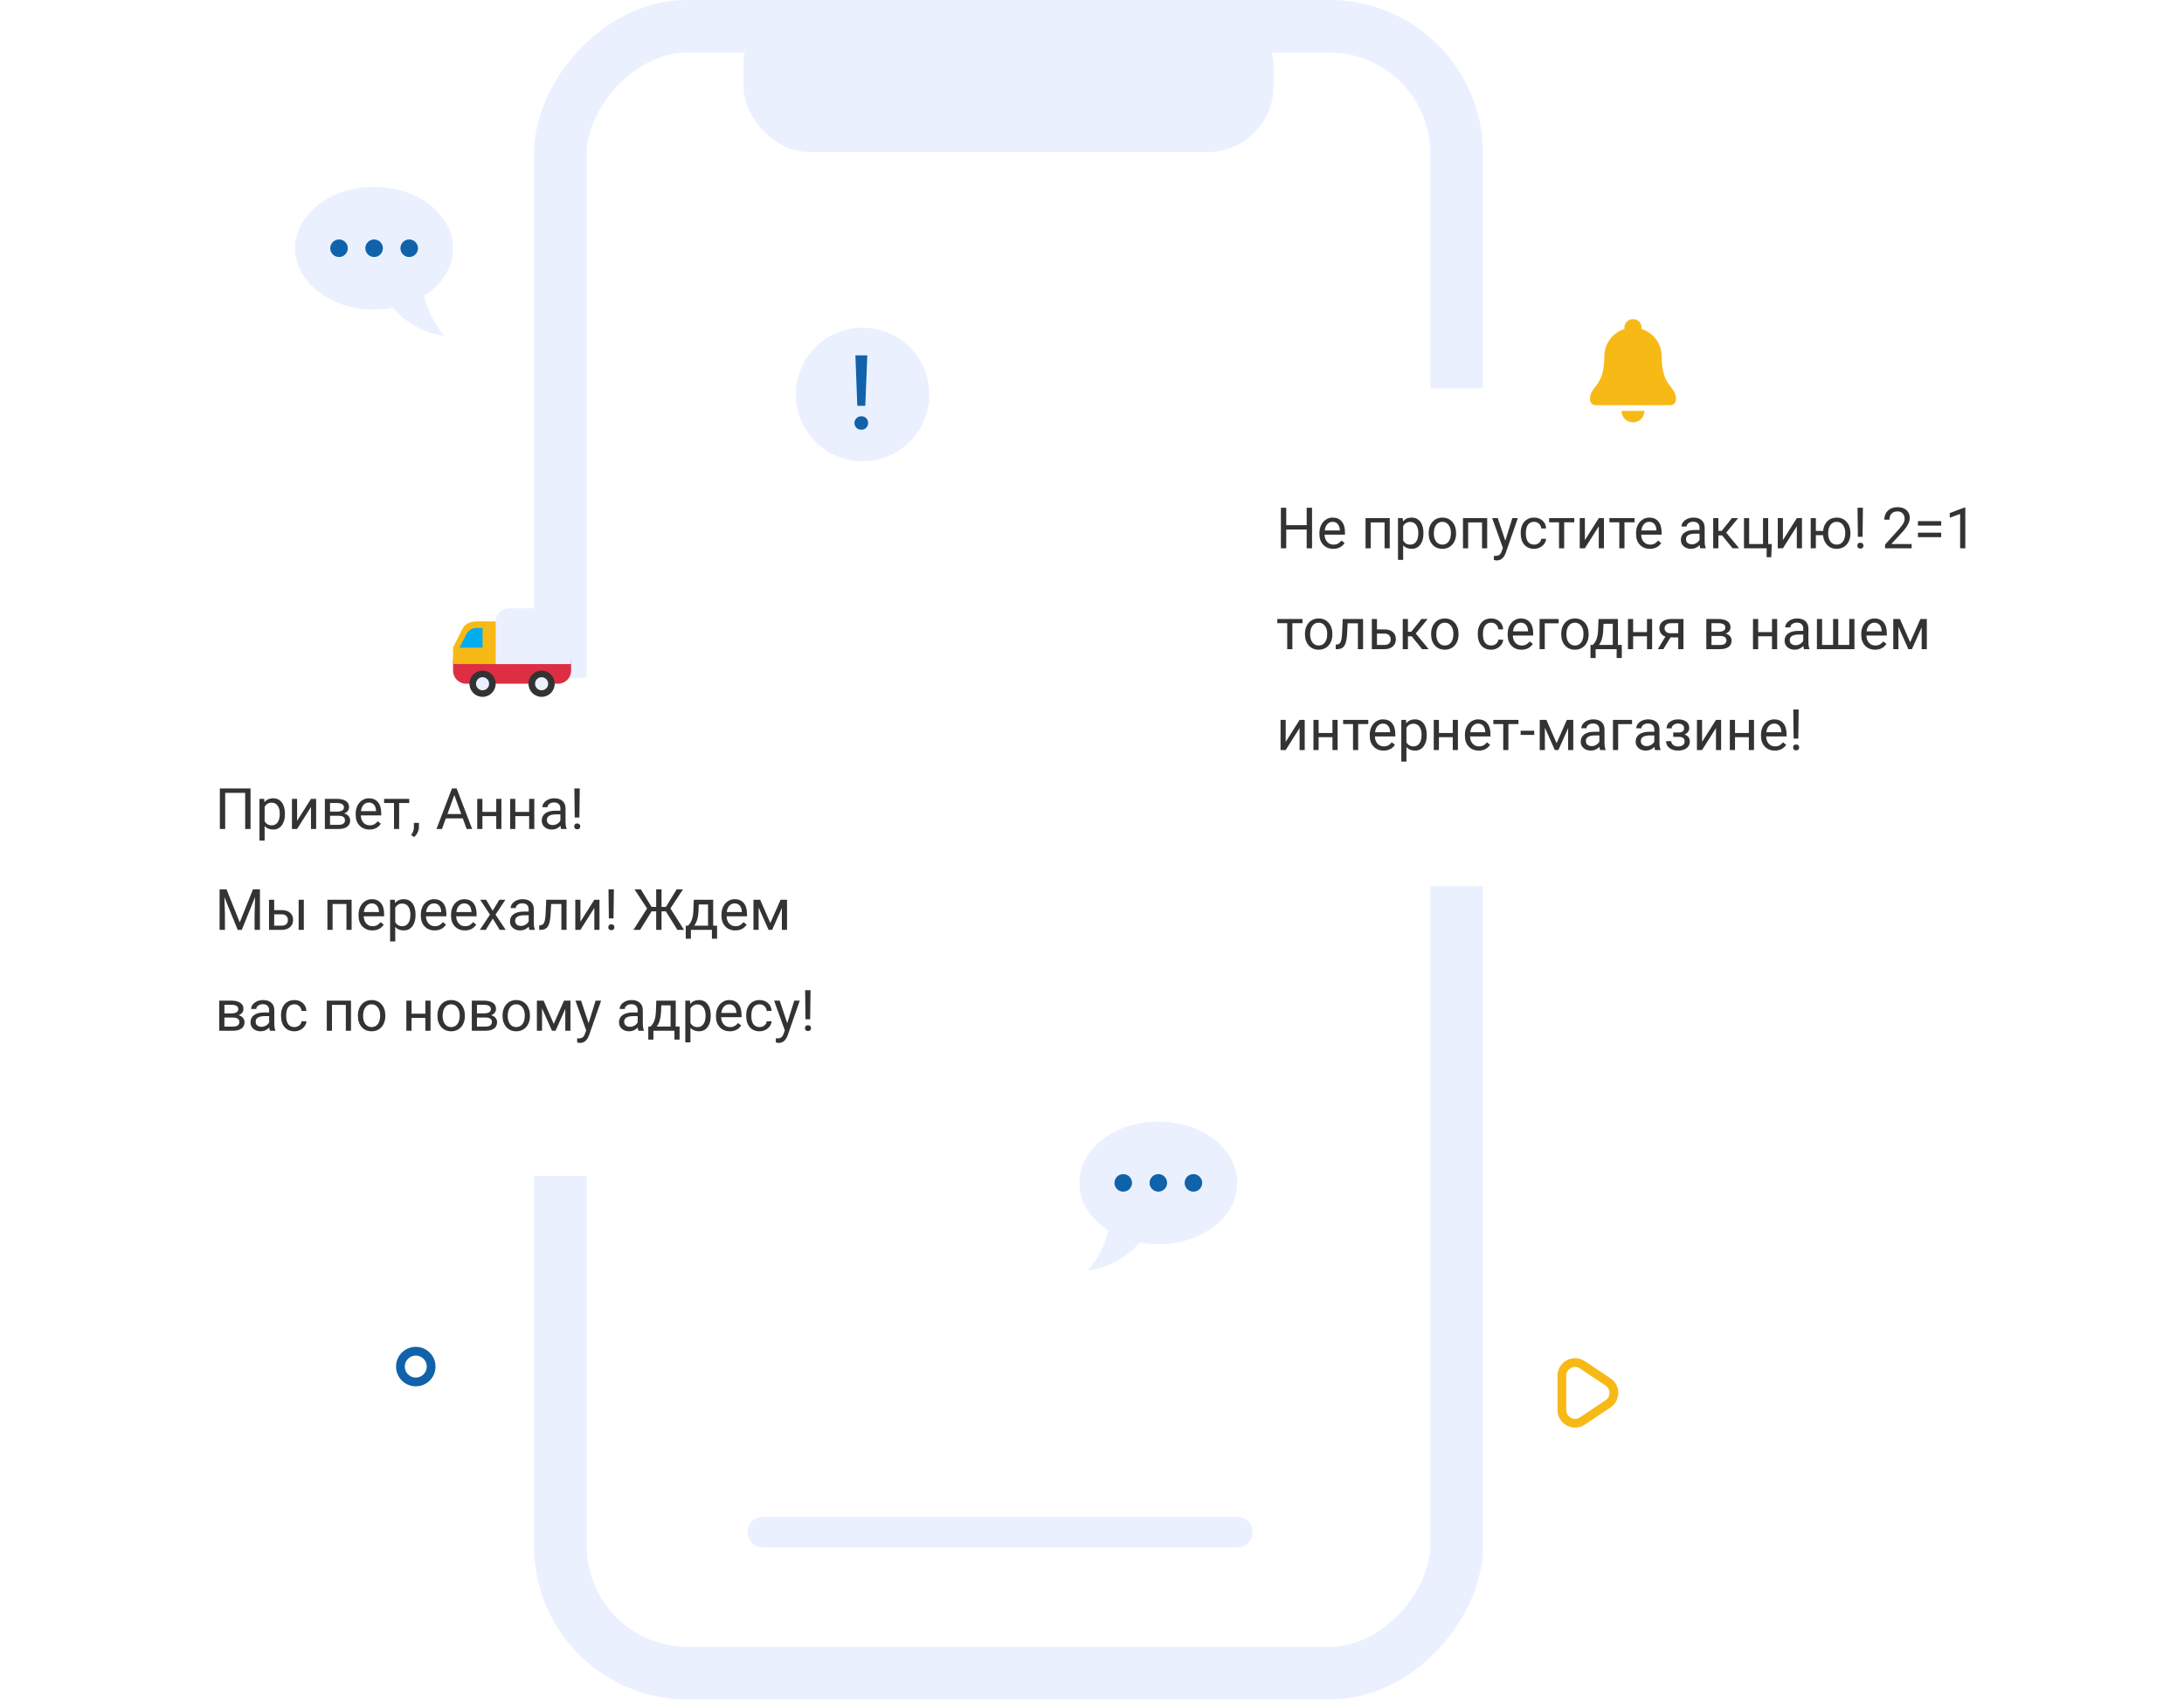 <svg width="498" height="388" viewBox="0 0 498 388" fill="none" xmlns="http://www.w3.org/2000/svg">
<rect x="-6" y="6" width="204.383" height="375.459" rx="29" transform="matrix(-1 0 0 1 326.15 0)" stroke="#EBF0FF" stroke-width="12"/>
<rect x="169.527" width="120.864" height="34.669" rx="15" fill="#EBF0FF"/>
<g filter="url(#filter0_d)">
<path d="M263.477 90.522C263.477 87.209 266.163 84.522 269.477 84.522H475.245C478.559 84.522 481.245 87.209 481.245 90.522V192.047C481.245 195.36 478.559 198.047 475.245 198.047H317.47C316.105 198.047 314.781 198.512 313.716 199.367L297.656 212.251V198.047H269.477C266.163 198.047 263.477 195.36 263.477 192.047V90.522Z" fill="white"/>
</g>
<path d="M299.176 125H297.951V120.728H293.292V125H292.073V115.758H293.292V119.731H297.951V115.758H299.176V125ZM304.006 125.127C303.075 125.127 302.318 124.822 301.734 124.213C301.15 123.599 300.858 122.78 300.858 121.756V121.541C300.858 120.859 300.987 120.252 301.245 119.719C301.507 119.181 301.871 118.762 302.337 118.462C302.807 118.157 303.314 118.005 303.86 118.005C304.753 118.005 305.447 118.299 305.942 118.887C306.438 119.475 306.685 120.318 306.685 121.414V121.902H302.032C302.049 122.579 302.246 123.127 302.623 123.546C303.003 123.961 303.486 124.168 304.07 124.168C304.485 124.168 304.836 124.084 305.124 123.915C305.411 123.745 305.663 123.521 305.879 123.242L306.596 123.8C306.021 124.685 305.157 125.127 304.006 125.127ZM303.86 118.97C303.386 118.97 302.989 119.143 302.667 119.49C302.345 119.833 302.146 120.315 302.07 120.938H305.511V120.849C305.477 120.252 305.316 119.791 305.028 119.465C304.741 119.135 304.351 118.97 303.86 118.97ZM316.892 125H315.718V119.103H312.557V125H311.376V118.132H316.892V125ZM324.579 121.642C324.579 122.687 324.34 123.529 323.862 124.168C323.384 124.807 322.736 125.127 321.919 125.127C321.086 125.127 320.43 124.862 319.952 124.333V127.641H318.777V118.132H319.85L319.907 118.894C320.385 118.301 321.05 118.005 321.9 118.005C322.726 118.005 323.377 118.316 323.855 118.938C324.338 119.56 324.579 120.425 324.579 121.534V121.642ZM323.405 121.509C323.405 120.734 323.24 120.123 322.91 119.674C322.58 119.226 322.127 119.001 321.551 119.001C320.84 119.001 320.307 119.317 319.952 119.947V123.229C320.303 123.855 320.84 124.168 321.564 124.168C322.127 124.168 322.573 123.946 322.903 123.502C323.238 123.053 323.405 122.389 323.405 121.509ZM325.766 121.502C325.766 120.83 325.897 120.224 326.16 119.687C326.426 119.15 326.794 118.735 327.264 118.443C327.738 118.151 328.278 118.005 328.883 118.005C329.818 118.005 330.573 118.329 331.149 118.976C331.729 119.624 332.019 120.485 332.019 121.56V121.642C332.019 122.311 331.889 122.912 331.631 123.445C331.377 123.974 331.011 124.386 330.533 124.683C330.059 124.979 329.513 125.127 328.896 125.127C327.965 125.127 327.209 124.803 326.629 124.156C326.054 123.508 325.766 122.651 325.766 121.585V121.502ZM326.947 121.642C326.947 122.404 327.122 123.015 327.474 123.477C327.829 123.938 328.303 124.168 328.896 124.168C329.492 124.168 329.966 123.936 330.317 123.47C330.669 123 330.844 122.345 330.844 121.502C330.844 120.749 330.664 120.14 330.305 119.674C329.949 119.205 329.475 118.97 328.883 118.97C328.303 118.97 327.835 119.2 327.48 119.662C327.125 120.123 326.947 120.783 326.947 121.642ZM339.109 125H337.935V119.103H334.773V125H333.593V118.132H339.109V125ZM343.241 123.28L344.841 118.132H346.098L343.336 126.06C342.909 127.203 342.23 127.774 341.299 127.774L341.077 127.755L340.639 127.672V126.72L340.956 126.746C341.354 126.746 341.663 126.665 341.883 126.504C342.107 126.344 342.291 126.049 342.435 125.622L342.695 124.924L340.245 118.132H341.527L343.241 123.28ZM349.817 124.168C350.236 124.168 350.602 124.042 350.916 123.788C351.229 123.534 351.402 123.216 351.436 122.835H352.547C352.526 123.229 352.39 123.604 352.141 123.959C351.891 124.314 351.557 124.598 351.138 124.81C350.723 125.021 350.283 125.127 349.817 125.127C348.882 125.127 348.137 124.816 347.583 124.194C347.033 123.568 346.758 122.713 346.758 121.629V121.433C346.758 120.764 346.881 120.169 347.126 119.649C347.371 119.128 347.723 118.724 348.18 118.437C348.641 118.149 349.185 118.005 349.811 118.005C350.581 118.005 351.22 118.236 351.728 118.697C352.24 119.158 352.513 119.757 352.547 120.493H351.436C351.402 120.049 351.233 119.685 350.928 119.401C350.628 119.114 350.255 118.97 349.811 118.97C349.214 118.97 348.751 119.186 348.421 119.617C348.095 120.045 347.932 120.665 347.932 121.477V121.699C347.932 122.491 348.095 123.1 348.421 123.527C348.747 123.955 349.212 124.168 349.817 124.168ZM358.971 119.084H356.667V125H355.492V119.084H353.232V118.132H358.971V119.084ZM364.557 118.132H365.731V125H364.557V119.992L361.389 125H360.215V118.132H361.389V123.146L364.557 118.132ZM372.72 119.084H370.416V125H369.241V119.084H366.981V118.132H372.72V119.084ZM376.205 125.127C375.274 125.127 374.516 124.822 373.932 124.213C373.348 123.599 373.056 122.78 373.056 121.756V121.541C373.056 120.859 373.185 120.252 373.443 119.719C373.706 119.181 374.07 118.762 374.535 118.462C375.005 118.157 375.513 118.005 376.059 118.005C376.951 118.005 377.646 118.299 378.141 118.887C378.636 119.475 378.883 120.318 378.883 121.414V121.902H374.23C374.247 122.579 374.444 123.127 374.821 123.546C375.202 123.961 375.684 124.168 376.268 124.168C376.683 124.168 377.034 124.084 377.322 123.915C377.61 123.745 377.861 123.521 378.077 123.242L378.794 123.8C378.219 124.685 377.356 125.127 376.205 125.127ZM376.059 118.97C375.585 118.97 375.187 119.143 374.865 119.49C374.544 119.833 374.345 120.315 374.269 120.938H377.709V120.849C377.675 120.252 377.514 119.791 377.227 119.465C376.939 119.135 376.549 118.97 376.059 118.97ZM387.713 125C387.645 124.865 387.59 124.623 387.548 124.276C387.002 124.843 386.35 125.127 385.593 125.127C384.916 125.127 384.359 124.937 383.923 124.556C383.492 124.171 383.276 123.684 383.276 123.096C383.276 122.381 383.547 121.826 384.088 121.433C384.634 121.035 385.4 120.836 386.386 120.836H387.529V120.296C387.529 119.886 387.406 119.56 387.161 119.319C386.915 119.073 386.553 118.951 386.075 118.951C385.656 118.951 385.305 119.056 385.021 119.268C384.738 119.48 384.596 119.736 384.596 120.036H383.416C383.416 119.693 383.536 119.363 383.777 119.046C384.023 118.724 384.353 118.47 384.768 118.284C385.187 118.098 385.646 118.005 386.145 118.005C386.936 118.005 387.556 118.204 388.005 118.602C388.453 118.995 388.686 119.539 388.703 120.233V123.394C388.703 124.025 388.784 124.526 388.944 124.898V125H387.713ZM385.764 124.105C386.132 124.105 386.481 124.01 386.812 123.819C387.142 123.629 387.381 123.381 387.529 123.077V121.667H386.608C385.17 121.667 384.45 122.089 384.45 122.931C384.45 123.299 384.573 123.587 384.818 123.794C385.064 124.001 385.379 124.105 385.764 124.105ZM392.683 122.074H391.826V125H390.646V118.132H391.826V121.039H392.594L394.905 118.132H396.327L393.61 121.433L396.555 125H395.063L392.683 122.074ZM397.666 118.132H398.847V124.042H402.008V118.132H403.182V124.042H404.001L403.887 127.038H402.833V125H397.666V118.132ZM409.714 118.132H410.888V125H409.714V119.992L406.546 125H405.372V118.132H406.546V123.146L409.714 118.132ZM414.056 121.045H415.706C415.795 120.131 416.119 119.397 416.677 118.843C417.24 118.284 417.949 118.005 418.804 118.005C419.701 118.005 420.435 118.307 421.006 118.913C421.578 119.518 421.887 120.305 421.933 121.274L421.939 121.642C421.939 122.311 421.808 122.914 421.546 123.451C421.284 123.989 420.915 124.403 420.441 124.695C419.967 124.983 419.426 125.127 418.816 125.127C417.932 125.127 417.208 124.839 416.646 124.264C416.083 123.684 415.767 122.933 415.7 122.01H414.056V125H412.881V118.132H414.056V121.045ZM416.861 121.642C416.861 122.404 417.037 123.015 417.388 123.477C417.744 123.938 418.22 124.168 418.816 124.168C419.413 124.168 419.885 123.934 420.232 123.464C420.583 122.994 420.759 122.34 420.759 121.502C420.759 120.753 420.581 120.144 420.226 119.674C419.87 119.205 419.396 118.97 418.804 118.97C418.22 118.97 417.75 119.2 417.395 119.662C417.039 120.123 416.861 120.783 416.861 121.642ZM424.701 122.391H423.641L423.558 115.758H424.79L424.701 122.391ZM423.514 124.41C423.514 124.219 423.571 124.061 423.685 123.934C423.804 123.802 423.977 123.737 424.206 123.737C424.434 123.737 424.608 123.802 424.726 123.934C424.845 124.061 424.904 124.219 424.904 124.41C424.904 124.6 424.845 124.759 424.726 124.886C424.608 125.008 424.434 125.07 424.206 125.07C423.977 125.07 423.804 125.008 423.685 124.886C423.571 124.759 423.514 124.6 423.514 124.41ZM435.898 125H429.842V124.156L433.042 120.601C433.515 120.064 433.841 119.628 434.019 119.293C434.201 118.955 434.292 118.606 434.292 118.246C434.292 117.764 434.146 117.368 433.854 117.059C433.562 116.75 433.173 116.596 432.686 116.596C432.102 116.596 431.647 116.763 431.321 117.097C431 117.427 430.839 117.889 430.839 118.481H429.665C429.665 117.63 429.938 116.943 430.483 116.418C431.034 115.893 431.768 115.631 432.686 115.631C433.545 115.631 434.224 115.857 434.724 116.31C435.223 116.759 435.473 117.357 435.473 118.106C435.473 119.016 434.893 120.1 433.733 121.356L431.258 124.042H435.898V125ZM442.633 119.833H437.339V118.811H442.633V119.833ZM442.633 122.467H437.339V121.452H442.633V122.467ZM448.136 125H446.956V117.173L444.588 118.043V116.977L447.952 115.713H448.136V125ZM296.992 142.084H294.688V148H293.514V142.084H291.254V141.132H296.992V142.084ZM297.557 144.502C297.557 143.83 297.688 143.224 297.951 142.687C298.217 142.15 298.585 141.735 299.055 141.443C299.529 141.151 300.069 141.005 300.674 141.005C301.609 141.005 302.364 141.329 302.94 141.976C303.52 142.624 303.81 143.485 303.81 144.56V144.642C303.81 145.311 303.681 145.912 303.422 146.445C303.168 146.974 302.802 147.386 302.324 147.683C301.85 147.979 301.304 148.127 300.687 148.127C299.756 148.127 299 147.803 298.42 147.156C297.845 146.508 297.557 145.651 297.557 144.585V144.502ZM298.738 144.642C298.738 145.404 298.913 146.015 299.265 146.477C299.62 146.938 300.094 147.168 300.687 147.168C301.283 147.168 301.757 146.936 302.108 146.47C302.46 146 302.635 145.345 302.635 144.502C302.635 143.749 302.455 143.14 302.096 142.674C301.74 142.205 301.266 141.97 300.674 141.97C300.094 141.97 299.626 142.2 299.271 142.662C298.916 143.123 298.738 143.783 298.738 144.642ZM310.811 141.132V148H309.63V142.103H307.294L307.155 144.674C307.079 145.854 306.88 146.699 306.558 147.207C306.241 147.714 305.735 147.979 305.041 148H304.571V146.965L304.908 146.94C305.289 146.898 305.562 146.678 305.727 146.28C305.892 145.882 305.997 145.146 306.044 144.071L306.171 141.132H310.811ZM313.979 143.5H315.762C316.541 143.508 317.157 143.711 317.609 144.109C318.062 144.507 318.289 145.046 318.289 145.728C318.289 146.413 318.056 146.963 317.59 147.378C317.125 147.793 316.499 148 315.711 148H312.804V141.132H313.979V143.5ZM313.979 144.458V147.042H315.724C316.164 147.042 316.505 146.929 316.746 146.705C316.987 146.477 317.108 146.166 317.108 145.772C317.108 145.391 316.989 145.08 316.752 144.839C316.52 144.593 316.192 144.466 315.769 144.458H313.979ZM321.894 145.074H321.037V148H319.856V141.132H321.037V144.039H321.805L324.116 141.132H325.538L322.821 144.433L325.766 148H324.274L321.894 145.074ZM326.325 144.502C326.325 143.83 326.456 143.224 326.718 142.687C326.985 142.15 327.353 141.735 327.823 141.443C328.297 141.151 328.836 141.005 329.441 141.005C330.377 141.005 331.132 141.329 331.708 141.976C332.287 142.624 332.577 143.485 332.577 144.56V144.642C332.577 145.311 332.448 145.912 332.19 146.445C331.936 146.974 331.57 147.386 331.092 147.683C330.618 147.979 330.072 148.127 329.454 148.127C328.523 148.127 327.768 147.803 327.188 147.156C326.612 146.508 326.325 145.651 326.325 144.585V144.502ZM327.505 144.642C327.505 145.404 327.681 146.015 328.032 146.477C328.388 146.938 328.862 147.168 329.454 147.168C330.051 147.168 330.525 146.936 330.876 146.47C331.227 146 331.403 145.345 331.403 144.502C331.403 143.749 331.223 143.14 330.863 142.674C330.508 142.205 330.034 141.97 329.441 141.97C328.862 141.97 328.394 142.2 328.039 142.662C327.683 143.123 327.505 143.783 327.505 144.642ZM340.029 147.168C340.448 147.168 340.814 147.042 341.127 146.788C341.441 146.534 341.614 146.216 341.648 145.835H342.759C342.738 146.229 342.602 146.604 342.353 146.959C342.103 147.314 341.769 147.598 341.35 147.81C340.935 148.021 340.495 148.127 340.029 148.127C339.094 148.127 338.349 147.816 337.795 147.194C337.245 146.568 336.97 145.713 336.97 144.629V144.433C336.97 143.764 337.092 143.169 337.338 142.649C337.583 142.128 337.935 141.724 338.392 141.437C338.853 141.149 339.397 141.005 340.023 141.005C340.793 141.005 341.432 141.236 341.94 141.697C342.452 142.158 342.725 142.757 342.759 143.493H341.648C341.614 143.049 341.445 142.685 341.14 142.401C340.84 142.114 340.467 141.97 340.023 141.97C339.426 141.97 338.963 142.186 338.633 142.617C338.307 143.045 338.144 143.665 338.144 144.477V144.699C338.144 145.491 338.307 146.1 338.633 146.527C338.959 146.955 339.424 147.168 340.029 147.168ZM346.929 148.127C345.998 148.127 345.241 147.822 344.657 147.213C344.073 146.599 343.781 145.78 343.781 144.756V144.541C343.781 143.859 343.91 143.252 344.168 142.719C344.43 142.181 344.794 141.762 345.26 141.462C345.729 141.157 346.237 141.005 346.783 141.005C347.676 141.005 348.37 141.299 348.865 141.887C349.36 142.475 349.608 143.318 349.608 144.414V144.902H344.955C344.972 145.579 345.169 146.127 345.545 146.546C345.926 146.961 346.409 147.168 346.993 147.168C347.407 147.168 347.759 147.084 348.046 146.915C348.334 146.745 348.586 146.521 348.802 146.242L349.519 146.8C348.944 147.685 348.08 148.127 346.929 148.127ZM346.783 141.97C346.309 141.97 345.911 142.143 345.59 142.49C345.268 142.833 345.069 143.315 344.993 143.938H348.434V143.849C348.4 143.252 348.239 142.791 347.951 142.465C347.663 142.135 347.274 141.97 346.783 141.97ZM355.41 142.103H352.242V148H351.062V141.132H355.41V142.103ZM355.994 144.502C355.994 143.83 356.125 143.224 356.387 142.687C356.654 142.15 357.022 141.735 357.492 141.443C357.966 141.151 358.505 141.005 359.11 141.005C360.046 141.005 360.801 141.329 361.376 141.976C361.956 142.624 362.246 143.485 362.246 144.56V144.642C362.246 145.311 362.117 145.912 361.859 146.445C361.605 146.974 361.239 147.386 360.761 147.683C360.287 147.979 359.741 148.127 359.123 148.127C358.192 148.127 357.437 147.803 356.857 147.156C356.281 146.508 355.994 145.651 355.994 144.585V144.502ZM357.174 144.642C357.174 145.404 357.35 146.015 357.701 146.477C358.057 146.938 358.531 147.168 359.123 147.168C359.72 147.168 360.194 146.936 360.545 146.47C360.896 146 361.072 145.345 361.072 144.502C361.072 143.749 360.892 143.14 360.532 142.674C360.177 142.205 359.703 141.97 359.11 141.97C358.531 141.97 358.063 142.2 357.708 142.662C357.352 143.123 357.174 143.783 357.174 144.642ZM363.205 147.042L363.611 146.54C364.068 145.948 364.328 145.059 364.392 143.874L364.5 141.132H368.924V147.042H369.806V150.019H368.632V148H363.839V150.019H362.665L362.671 147.042H363.205ZM364.595 147.042H367.75V142.217H365.636L365.566 143.855C365.494 145.222 365.17 146.284 364.595 147.042ZM376.719 148H375.544V145.067H372.39V148H371.209V141.132H372.39V144.109H375.544V141.132H376.719V148ZM383.86 141.132V148H382.679V145.328H380.908L379.29 148H378.02L379.747 145.15C379.306 144.989 378.968 144.742 378.731 144.407C378.498 144.069 378.382 143.675 378.382 143.227C378.382 142.6 378.617 142.097 379.086 141.716C379.556 141.331 380.185 141.136 380.972 141.132H383.86ZM379.562 143.239C379.562 143.574 379.677 143.844 379.905 144.052C380.134 144.255 380.436 144.359 380.813 144.363H382.679V142.084H380.991C380.555 142.084 380.208 142.192 379.95 142.408C379.692 142.619 379.562 142.896 379.562 143.239ZM389.078 148V141.132H391.756C392.67 141.132 393.371 141.293 393.857 141.614C394.348 141.932 394.594 142.399 394.594 143.017C394.594 143.334 394.499 143.622 394.308 143.88C394.118 144.134 393.836 144.329 393.464 144.464C393.879 144.562 394.211 144.752 394.46 145.036C394.714 145.319 394.841 145.658 394.841 146.051C394.841 146.682 394.609 147.164 394.143 147.499C393.682 147.833 393.028 148 392.182 148H389.078ZM390.252 144.985V147.054H392.194C392.685 147.054 393.051 146.963 393.292 146.781C393.538 146.599 393.661 146.343 393.661 146.013C393.661 145.328 393.157 144.985 392.15 144.985H390.252ZM390.252 144.045H391.769C392.869 144.045 393.419 143.724 393.419 143.081C393.419 142.437 392.899 142.105 391.858 142.084H390.252V144.045ZM405.232 148H404.058V145.067H400.903V148H399.723V141.132H400.903V144.109H404.058V141.132H405.232V148ZM411.364 148C411.297 147.865 411.242 147.623 411.199 147.276C410.653 147.843 410.002 148.127 409.244 148.127C408.567 148.127 408.011 147.937 407.575 147.556C407.143 147.171 406.927 146.684 406.927 146.096C406.927 145.381 407.198 144.826 407.74 144.433C408.286 144.035 409.052 143.836 410.038 143.836H411.18V143.296C411.18 142.886 411.057 142.56 410.812 142.319C410.567 142.073 410.205 141.951 409.727 141.951C409.308 141.951 408.956 142.056 408.673 142.268C408.389 142.48 408.248 142.736 408.248 143.036H407.067C407.067 142.693 407.188 142.363 407.429 142.046C407.674 141.724 408.004 141.47 408.419 141.284C408.838 141.098 409.297 141.005 409.796 141.005C410.588 141.005 411.208 141.204 411.656 141.602C412.105 141.995 412.338 142.539 412.354 143.233V146.394C412.354 147.025 412.435 147.526 412.596 147.898V148H411.364ZM409.416 147.105C409.784 147.105 410.133 147.01 410.463 146.819C410.793 146.629 411.032 146.381 411.18 146.077V144.667H410.26C408.821 144.667 408.102 145.089 408.102 145.931C408.102 146.299 408.224 146.587 408.47 146.794C408.715 147.001 409.03 147.105 409.416 147.105ZM415.478 141.132V147.042H417.991V141.132H419.166V147.042H421.673V141.132H422.854V148H414.297V141.132H415.478ZM427.557 148.127C426.626 148.127 425.869 147.822 425.285 147.213C424.701 146.599 424.409 145.78 424.409 144.756V144.541C424.409 143.859 424.538 143.252 424.796 142.719C425.058 142.181 425.422 141.762 425.888 141.462C426.357 141.157 426.865 141.005 427.411 141.005C428.304 141.005 428.998 141.299 429.493 141.887C429.988 142.475 430.236 143.318 430.236 144.414V144.902H425.583C425.6 145.579 425.797 146.127 426.173 146.546C426.554 146.961 427.037 147.168 427.621 147.168C428.035 147.168 428.387 147.084 428.674 146.915C428.962 146.745 429.214 146.521 429.43 146.242L430.147 146.8C429.571 147.685 428.708 148.127 427.557 148.127ZM427.411 141.97C426.937 141.97 426.539 142.143 426.218 142.49C425.896 142.833 425.697 143.315 425.621 143.938H429.062V143.849C429.028 143.252 428.867 142.791 428.579 142.465C428.291 142.135 427.902 141.97 427.411 141.97ZM435.555 146.445L437.891 141.132H439.357V148H438.183V143.004L435.961 148H435.149L432.883 142.896V148H431.708V141.132H433.232L435.555 146.445ZM296.332 164.132H297.506V171H296.332V165.992L293.165 171H291.99V164.132H293.165V169.146L296.332 164.132ZM305.003 171H303.829V168.067H300.674V171H299.493V164.132H300.674V167.109H303.829V164.132H305.003V171ZM311.998 165.084H309.694V171H308.52V165.084H306.26V164.132H311.998V165.084ZM315.483 171.127C314.552 171.127 313.794 170.822 313.21 170.213C312.626 169.599 312.334 168.78 312.334 167.756V167.541C312.334 166.859 312.464 166.252 312.722 165.719C312.984 165.181 313.348 164.762 313.813 164.462C314.283 164.157 314.791 164.005 315.337 164.005C316.23 164.005 316.924 164.299 317.419 164.887C317.914 165.475 318.162 166.318 318.162 167.414V167.902H313.509C313.526 168.579 313.722 169.127 314.099 169.546C314.48 169.961 314.962 170.168 315.546 170.168C315.961 170.168 316.312 170.084 316.6 169.915C316.888 169.745 317.14 169.521 317.355 169.242L318.073 169.8C317.497 170.685 316.634 171.127 315.483 171.127ZM315.337 164.97C314.863 164.97 314.465 165.143 314.144 165.49C313.822 165.833 313.623 166.315 313.547 166.938H316.987V166.849C316.953 166.252 316.793 165.791 316.505 165.465C316.217 165.135 315.828 164.97 315.337 164.97ZM325.328 167.642C325.328 168.687 325.089 169.529 324.611 170.168C324.133 170.807 323.485 171.127 322.668 171.127C321.835 171.127 321.179 170.862 320.701 170.333V173.641H319.526V164.132H320.599L320.656 164.894C321.134 164.301 321.799 164.005 322.649 164.005C323.475 164.005 324.126 164.316 324.604 164.938C325.087 165.56 325.328 166.425 325.328 167.534V167.642ZM324.154 167.509C324.154 166.734 323.989 166.123 323.659 165.674C323.329 165.226 322.876 165.001 322.3 165.001C321.589 165.001 321.056 165.317 320.701 165.947V169.229C321.052 169.855 321.589 170.168 322.313 170.168C322.876 170.168 323.322 169.946 323.652 169.502C323.987 169.053 324.154 168.389 324.154 167.509ZM332.438 171H331.263V168.067H328.108V171H326.928V164.132H328.108V167.109H331.263V164.132H332.438V171ZM337.179 171.127C336.248 171.127 335.491 170.822 334.907 170.213C334.323 169.599 334.031 168.78 334.031 167.756V167.541C334.031 166.859 334.16 166.252 334.418 165.719C334.68 165.181 335.044 164.762 335.51 164.462C335.979 164.157 336.487 164.005 337.033 164.005C337.926 164.005 338.62 164.299 339.115 164.887C339.61 165.475 339.858 166.318 339.858 167.414V167.902H335.205C335.222 168.579 335.419 169.127 335.795 169.546C336.176 169.961 336.659 170.168 337.243 170.168C337.657 170.168 338.009 170.084 338.296 169.915C338.584 169.745 338.836 169.521 339.052 169.242L339.769 169.8C339.194 170.685 338.33 171.127 337.179 171.127ZM337.033 164.97C336.559 164.97 336.161 165.143 335.84 165.49C335.518 165.833 335.319 166.315 335.243 166.938H338.684V166.849C338.65 166.252 338.489 165.791 338.201 165.465C337.913 165.135 337.524 164.97 337.033 164.97ZM346.25 165.084H343.946V171H342.771V165.084H340.512V164.132H346.25V165.084ZM349.836 167.553H346.739V166.595H349.836V167.553ZM354.94 169.445L357.276 164.132H358.742V171H357.568V166.004L355.346 171H354.534L352.268 165.896V171H351.093V164.132H352.617L354.94 169.445ZM364.874 171C364.806 170.865 364.751 170.623 364.709 170.276C364.163 170.843 363.511 171.127 362.754 171.127C362.077 171.127 361.52 170.937 361.084 170.556C360.653 170.171 360.437 169.684 360.437 169.096C360.437 168.381 360.708 167.826 361.25 167.433C361.795 167.035 362.561 166.836 363.547 166.836H364.69V166.296C364.69 165.886 364.567 165.56 364.322 165.319C364.076 165.073 363.715 164.951 363.236 164.951C362.817 164.951 362.466 165.056 362.183 165.268C361.899 165.48 361.757 165.736 361.757 166.036H360.577C360.577 165.693 360.697 165.363 360.938 165.046C361.184 164.724 361.514 164.47 361.929 164.284C362.348 164.098 362.807 164.005 363.306 164.005C364.097 164.005 364.717 164.204 365.166 164.602C365.615 164.995 365.847 165.539 365.864 166.233V169.394C365.864 170.025 365.945 170.526 366.105 170.898V171H364.874ZM362.925 170.105C363.293 170.105 363.643 170.01 363.973 169.819C364.303 169.629 364.542 169.381 364.69 169.077V167.667H363.77C362.331 167.667 361.611 168.089 361.611 168.931C361.611 169.299 361.734 169.587 361.979 169.794C362.225 170.001 362.54 170.105 362.925 170.105ZM372.142 165.103H368.975V171H367.794V164.132H372.142V165.103ZM377.404 171C377.337 170.865 377.282 170.623 377.239 170.276C376.693 170.843 376.042 171.127 375.284 171.127C374.607 171.127 374.051 170.937 373.615 170.556C373.183 170.171 372.967 169.684 372.967 169.096C372.967 168.381 373.238 167.826 373.78 167.433C374.326 167.035 375.092 166.836 376.078 166.836H377.22V166.296C377.22 165.886 377.097 165.56 376.852 165.319C376.607 165.073 376.245 164.951 375.767 164.951C375.348 164.951 374.996 165.056 374.713 165.268C374.429 165.48 374.288 165.736 374.288 166.036H373.107C373.107 165.693 373.228 165.363 373.469 165.046C373.714 164.724 374.044 164.47 374.459 164.284C374.878 164.098 375.337 164.005 375.836 164.005C376.628 164.005 377.248 164.204 377.696 164.602C378.145 164.995 378.378 165.539 378.395 166.233V169.394C378.395 170.025 378.475 170.526 378.636 170.898V171H377.404ZM375.456 170.105C375.824 170.105 376.173 170.01 376.503 169.819C376.833 169.629 377.072 169.381 377.22 169.077V167.667H376.3C374.861 167.667 374.142 168.089 374.142 168.931C374.142 169.299 374.264 169.587 374.51 169.794C374.755 170.001 375.07 170.105 375.456 170.105ZM384.012 166.011C384.012 165.689 383.889 165.435 383.644 165.249C383.399 165.059 383.062 164.963 382.635 164.963C382.22 164.963 381.873 165.071 381.594 165.287C381.319 165.503 381.181 165.757 381.181 166.049H380.013C380.013 165.452 380.263 164.963 380.762 164.583C381.262 164.202 381.886 164.011 382.635 164.011C383.439 164.011 384.065 164.185 384.514 164.532C384.962 164.875 385.187 165.365 385.187 166.004C385.187 166.313 385.093 166.597 384.907 166.855C384.721 167.113 384.457 167.318 384.114 167.471C384.914 167.742 385.313 168.275 385.313 169.07C385.313 169.701 385.07 170.2 384.583 170.568C384.097 170.937 383.447 171.121 382.635 171.121C381.843 171.121 381.19 170.928 380.673 170.543C380.161 170.154 379.905 169.629 379.905 168.969H381.073C381.073 169.303 381.221 169.591 381.518 169.832C381.818 170.069 382.19 170.188 382.635 170.188C383.083 170.188 383.445 170.084 383.72 169.876C383.995 169.669 384.133 169.4 384.133 169.07C384.133 168.685 384.016 168.41 383.784 168.245C383.555 168.076 383.198 167.991 382.711 167.991H381.537V167.001H382.812C383.612 166.98 384.012 166.65 384.012 166.011ZM391.28 164.132H392.455V171H391.28V165.992L388.113 171H386.938V164.132H388.113V169.146L391.28 164.132ZM399.951 171H398.777V168.067H395.622V171H394.441V164.132H395.622V167.109H398.777V164.132H399.951V171ZM404.693 171.127C403.762 171.127 403.004 170.822 402.42 170.213C401.836 169.599 401.544 168.78 401.544 167.756V167.541C401.544 166.859 401.674 166.252 401.932 165.719C402.194 165.181 402.558 164.762 403.023 164.462C403.493 164.157 404.001 164.005 404.547 164.005C405.44 164.005 406.134 164.299 406.629 164.887C407.124 165.475 407.372 166.318 407.372 167.414V167.902H402.719C402.736 168.579 402.932 169.127 403.309 169.546C403.69 169.961 404.172 170.168 404.756 170.168C405.171 170.168 405.522 170.084 405.81 169.915C406.098 169.745 406.35 169.521 406.565 169.242L407.283 169.8C406.707 170.685 405.844 171.127 404.693 171.127ZM404.547 164.97C404.073 164.97 403.675 165.143 403.354 165.49C403.032 165.833 402.833 166.315 402.757 166.938H406.197V166.849C406.163 166.252 406.003 165.791 405.715 165.465C405.427 165.135 405.038 164.97 404.547 164.97ZM410.05 168.391H408.99L408.908 161.758H410.139L410.05 168.391ZM408.863 170.41C408.863 170.219 408.92 170.061 409.035 169.934C409.153 169.802 409.327 169.737 409.555 169.737C409.784 169.737 409.957 169.802 410.076 169.934C410.194 170.061 410.253 170.219 410.253 170.41C410.253 170.6 410.194 170.759 410.076 170.886C409.957 171.008 409.784 171.07 409.555 171.07C409.327 171.07 409.153 171.008 409.035 170.886C408.92 170.759 408.863 170.6 408.863 170.41Z" fill="#333333"/>
<circle cx="94.807" cy="311.569" r="3.5" stroke="#1062AA" stroke-width="2"/>
<path d="M366.668 315.075C368.445 316.263 368.445 318.875 366.668 320.063L360.816 323.975C358.822 325.308 356.148 323.879 356.148 321.481L356.148 313.657C356.148 311.259 358.822 309.83 360.816 311.163L366.668 315.075Z" stroke="#F7B916" stroke-width="2" stroke-linecap="round" stroke-linejoin="round"/>
<path d="M173.969 349.32H282.126" stroke="#EBF0FF" stroke-width="7" stroke-linecap="round" stroke-linejoin="round"/>
<path d="M264.125 255.687C254.184 255.687 246.125 261.955 246.125 269.687C246.125 274.055 248.699 277.955 252.729 280.522C252.205 282.831 250.984 286.256 248.125 289.687C253.883 288.727 257.564 285.926 259.841 283.271C261.217 283.533 262.646 283.687 264.125 283.687C274.066 283.687 282.125 277.419 282.125 269.687C282.125 261.955 274.066 255.687 264.125 255.687Z" fill="#EBF0FF"/>
<path d="M264.125 271.687C265.23 271.687 266.125 270.792 266.125 269.687C266.125 268.583 265.23 267.687 264.125 267.687C263.02 267.687 262.125 268.583 262.125 269.687C262.125 270.792 263.02 271.687 264.125 271.687Z" fill="#1062AA"/>
<path d="M272.125 271.687C273.23 271.687 274.125 270.792 274.125 269.687C274.125 268.583 273.23 267.687 272.125 267.687C271.02 267.687 270.125 268.583 270.125 269.687C270.125 270.792 271.02 271.687 272.125 271.687Z" fill="#1062AA"/>
<path d="M256.125 271.687C257.23 271.687 258.125 270.792 258.125 269.687C258.125 268.583 257.23 267.687 256.125 267.687C255.02 267.687 254.125 268.583 254.125 269.687C254.125 270.792 255.02 271.687 256.125 271.687Z" fill="#1062AA"/>
<path d="M85.307 42.596C95.248 42.596 103.307 48.864 103.307 56.596C103.307 60.964 100.733 64.864 96.703 67.431C97.227 69.74 98.448 73.165 101.307 76.596C95.549 75.636 91.868 72.835 89.591 70.18C88.215 70.442 86.786 70.596 85.307 70.596C75.366 70.596 67.307 64.328 67.307 56.596C67.307 48.864 75.366 42.596 85.307 42.596Z" fill="#EBF0FF"/>
<path d="M85.307 58.596C84.202 58.596 83.307 57.7 83.307 56.596C83.307 55.491 84.202 54.596 85.307 54.596C86.411 54.596 87.307 55.491 87.307 56.596C87.307 57.7 86.411 58.596 85.307 58.596Z" fill="#1062AA"/>
<path d="M77.307 58.596C76.202 58.596 75.307 57.7 75.307 56.596C75.307 55.491 76.202 54.596 77.307 54.596C78.411 54.596 79.307 55.491 79.307 56.596C79.307 57.7 78.411 58.596 77.307 58.596Z" fill="#1062AA"/>
<path d="M93.307 58.596C92.202 58.596 91.307 57.7 91.307 56.596C91.307 55.491 92.202 54.596 93.307 54.596C94.411 54.596 95.307 55.491 95.307 56.596C95.307 57.7 94.411 58.596 93.307 58.596Z" fill="#1062AA"/>
<g filter="url(#filter1_d)">
<path d="M208.789 156.589C208.789 153.275 206.103 150.589 202.789 150.589H30.745C27.431 150.589 24.745 153.275 24.745 156.589V258.113C24.745 261.427 27.431 264.113 30.745 264.113H154.795C156.16 264.113 157.485 264.578 158.55 265.433L174.61 278.317V264.113H202.789C206.103 264.113 208.789 261.426 208.789 258.113V156.589Z" fill="white"/>
</g>
<path d="M57.131 189H55.906V180.761H51.349V189H50.13V179.758H57.131V189ZM64.971 185.642C64.971 186.687 64.732 187.529 64.253 188.168C63.775 188.807 63.128 189.127 62.311 189.127C61.477 189.127 60.822 188.862 60.343 188.333V191.641H59.169V182.132H60.242L60.299 182.894C60.777 182.301 61.441 182.005 62.292 182.005C63.117 182.005 63.769 182.316 64.247 182.938C64.73 183.56 64.971 184.425 64.971 185.534V185.642ZM63.796 185.509C63.796 184.734 63.631 184.123 63.301 183.674C62.971 183.226 62.518 183.001 61.943 183.001C61.232 183.001 60.699 183.317 60.343 183.947V187.229C60.694 187.855 61.232 188.168 61.956 188.168C62.518 188.168 62.965 187.946 63.295 187.502C63.629 187.053 63.796 186.389 63.796 185.509ZM70.912 182.132H72.086V189H70.912V183.992L67.745 189H66.57V182.132H67.745V187.146L70.912 182.132ZM74.08 189V182.132H76.758C77.672 182.132 78.373 182.293 78.859 182.614C79.35 182.932 79.596 183.399 79.596 184.017C79.596 184.334 79.501 184.622 79.31 184.88C79.12 185.134 78.838 185.329 78.466 185.464C78.88 185.562 79.213 185.752 79.462 186.036C79.716 186.319 79.843 186.658 79.843 187.051C79.843 187.682 79.611 188.164 79.145 188.499C78.684 188.833 78.03 189 77.184 189H74.08ZM75.254 185.985V188.054H77.196C77.687 188.054 78.053 187.963 78.294 187.781C78.54 187.599 78.663 187.343 78.663 187.013C78.663 186.328 78.159 185.985 77.152 185.985H75.254ZM75.254 185.045H76.771C77.871 185.045 78.421 184.724 78.421 184.081C78.421 183.437 77.901 183.105 76.86 183.084H75.254V185.045ZM84.249 189.127C83.317 189.127 82.56 188.822 81.976 188.213C81.392 187.599 81.1 186.78 81.1 185.756V185.541C81.1 184.859 81.229 184.252 81.487 183.719C81.75 183.181 82.114 182.762 82.579 182.462C83.049 182.157 83.557 182.005 84.103 182.005C84.995 182.005 85.689 182.299 86.185 182.887C86.68 183.475 86.927 184.318 86.927 185.414V185.902H82.274C82.291 186.579 82.488 187.127 82.865 187.546C83.246 187.961 83.728 188.168 84.312 188.168C84.727 188.168 85.078 188.084 85.366 187.915C85.653 187.745 85.905 187.521 86.121 187.242L86.838 187.8C86.263 188.685 85.4 189.127 84.249 189.127ZM84.103 182.97C83.629 182.97 83.231 183.143 82.909 183.49C82.588 183.833 82.389 184.315 82.312 184.938H85.753V184.849C85.719 184.252 85.558 183.791 85.27 183.465C84.983 183.135 84.593 182.97 84.103 182.97ZM93.319 183.084H91.015V189H89.841V183.084H87.581V182.132H93.319V183.084ZM94.424 190.841L93.757 190.384C94.155 189.829 94.362 189.258 94.379 188.67V187.61H95.528V188.53C95.528 188.958 95.422 189.385 95.211 189.812C95.004 190.24 94.741 190.583 94.424 190.841ZM105.526 186.588H101.654L100.784 189H99.527L103.057 179.758H104.123L107.659 189H106.408L105.526 186.588ZM102.022 185.585H105.164L103.59 181.262L102.022 185.585ZM114.33 189H113.156V186.067H110.001V189H108.82V182.132H110.001V185.109H113.156V182.132H114.33V189ZM121.833 189H120.659V186.067H117.504V189H116.323V182.132H117.504V185.109H120.659V182.132H121.833V189ZM127.965 189C127.897 188.865 127.842 188.623 127.8 188.276C127.254 188.843 126.602 189.127 125.845 189.127C125.168 189.127 124.611 188.937 124.175 188.556C123.744 188.171 123.528 187.684 123.528 187.096C123.528 186.381 123.799 185.826 124.34 185.433C124.886 185.035 125.652 184.836 126.638 184.836H127.781V184.296C127.781 183.886 127.658 183.56 127.413 183.319C127.167 183.073 126.805 182.951 126.327 182.951C125.908 182.951 125.557 183.056 125.273 183.268C124.99 183.48 124.848 183.736 124.848 184.036H123.667C123.667 183.693 123.788 183.363 124.029 183.046C124.275 182.724 124.605 182.47 125.02 182.284C125.438 182.098 125.898 182.005 126.397 182.005C127.188 182.005 127.808 182.204 128.257 182.602C128.705 182.995 128.938 183.539 128.955 184.233V187.394C128.955 188.025 129.035 188.526 129.196 188.898V189H127.965ZM126.016 188.105C126.384 188.105 126.733 188.01 127.063 187.819C127.394 187.629 127.633 187.381 127.781 187.077V185.667H126.86C125.422 185.667 124.702 186.089 124.702 186.931C124.702 187.299 124.825 187.587 125.07 187.794C125.316 188.001 125.631 188.105 126.016 188.105ZM132.11 186.391H131.05L130.967 179.758H132.199L132.11 186.391ZM130.923 188.41C130.923 188.219 130.98 188.061 131.094 187.934C131.213 187.802 131.386 187.737 131.615 187.737C131.843 187.737 132.017 187.802 132.135 187.934C132.254 188.061 132.313 188.219 132.313 188.41C132.313 188.6 132.254 188.759 132.135 188.886C132.017 189.008 131.843 189.07 131.615 189.07C131.386 189.07 131.213 189.008 131.094 188.886C130.98 188.759 130.923 188.6 130.923 188.41ZM51.647 202.758L54.669 210.299L57.69 202.758H59.27V212H58.052V208.401L58.166 204.516L55.132 212H54.199L51.171 204.535L51.291 208.401V212H50.073V202.758H51.647ZM62.52 207.5H64.304C65.083 207.508 65.699 207.711 66.151 208.109C66.604 208.507 66.831 209.046 66.831 209.728C66.831 210.413 66.598 210.963 66.132 211.378C65.667 211.793 65.04 212 64.253 212H61.346V205.132H62.52V207.5ZM69.281 212H68.1V205.132H69.281V212ZM62.52 208.458V211.042H64.266C64.706 211.042 65.047 210.929 65.288 210.705C65.529 210.477 65.65 210.166 65.65 209.772C65.65 209.391 65.531 209.08 65.294 208.839C65.062 208.593 64.734 208.466 64.311 208.458H62.52ZM80.173 212H78.999V206.103H75.838V212H74.657V205.132H80.173V212ZM84.909 212.127C83.978 212.127 83.22 211.822 82.636 211.213C82.052 210.599 81.76 209.78 81.76 208.756V208.541C81.76 207.859 81.889 207.252 82.147 206.719C82.41 206.181 82.774 205.762 83.239 205.462C83.709 205.157 84.217 205.005 84.763 205.005C85.656 205.005 86.35 205.299 86.845 205.887C87.34 206.475 87.587 207.318 87.587 208.414V208.902H82.935C82.951 209.579 83.148 210.127 83.525 210.546C83.906 210.961 84.388 211.168 84.972 211.168C85.387 211.168 85.738 211.084 86.026 210.915C86.314 210.745 86.565 210.521 86.781 210.242L87.499 210.8C86.923 211.685 86.06 212.127 84.909 212.127ZM84.763 205.97C84.289 205.97 83.891 206.143 83.569 206.49C83.248 206.833 83.049 207.315 82.973 207.938H86.413V207.849C86.379 207.252 86.218 206.791 85.931 206.465C85.643 206.135 85.254 205.97 84.763 205.97ZM94.754 208.642C94.754 209.687 94.515 210.529 94.037 211.168C93.558 211.807 92.911 212.127 92.094 212.127C91.261 212.127 90.605 211.862 90.126 211.333V214.641H88.952V205.132H90.025L90.082 205.894C90.56 205.301 91.225 205.005 92.075 205.005C92.9 205.005 93.552 205.316 94.03 205.938C94.513 206.56 94.754 207.425 94.754 208.534V208.642ZM93.58 208.509C93.58 207.734 93.415 207.123 93.085 206.674C92.754 206.226 92.302 206.001 91.726 206.001C91.015 206.001 90.482 206.317 90.126 206.947V210.229C90.478 210.855 91.015 211.168 91.739 211.168C92.302 211.168 92.748 210.946 93.078 210.502C93.412 210.053 93.58 209.389 93.58 208.509ZM99.102 212.127C98.171 212.127 97.414 211.822 96.83 211.213C96.246 210.599 95.954 209.78 95.954 208.756V208.541C95.954 207.859 96.083 207.252 96.341 206.719C96.603 206.181 96.967 205.762 97.433 205.462C97.902 205.157 98.41 205.005 98.956 205.005C99.849 205.005 100.543 205.299 101.038 205.887C101.533 206.475 101.781 207.318 101.781 208.414V208.902H97.128C97.145 209.579 97.342 210.127 97.718 210.546C98.099 210.961 98.582 211.168 99.165 211.168C99.58 211.168 99.931 211.084 100.219 210.915C100.507 210.745 100.759 210.521 100.975 210.242L101.692 210.8C101.116 211.685 100.253 212.127 99.102 212.127ZM98.956 205.97C98.482 205.97 98.084 206.143 97.763 206.49C97.441 206.833 97.242 207.315 97.166 207.938H100.606V207.849C100.573 207.252 100.412 206.791 100.124 206.465C99.836 206.135 99.447 205.97 98.956 205.97ZM105.996 212.127C105.065 212.127 104.307 211.822 103.723 211.213C103.139 210.599 102.847 209.78 102.847 208.756V208.541C102.847 207.859 102.976 207.252 103.234 206.719C103.497 206.181 103.861 205.762 104.326 205.462C104.796 205.157 105.304 205.005 105.85 205.005C106.743 205.005 107.437 205.299 107.932 205.887C108.427 206.475 108.674 207.318 108.674 208.414V208.902H104.021C104.038 209.579 104.235 210.127 104.612 210.546C104.993 210.961 105.475 211.168 106.059 211.168C106.474 211.168 106.825 211.084 107.113 210.915C107.401 210.745 107.652 210.521 107.868 210.242L108.585 210.8C108.01 211.685 107.147 212.127 105.996 212.127ZM105.85 205.97C105.376 205.97 104.978 206.143 104.656 206.49C104.335 206.833 104.136 207.315 104.06 207.938H107.5V207.849C107.466 207.252 107.305 206.791 107.018 206.465C106.73 206.135 106.34 205.97 105.85 205.97ZM112.343 207.639L113.867 205.132H115.238L112.991 208.528L115.308 212H113.949L112.362 209.429L110.775 212H109.411L111.728 208.528L109.48 205.132H110.839L112.343 207.639ZM120.729 212C120.661 211.865 120.606 211.623 120.563 211.276C120.018 211.843 119.366 212.127 118.608 212.127C117.931 212.127 117.375 211.937 116.939 211.556C116.507 211.171 116.292 210.684 116.292 210.096C116.292 209.381 116.562 208.826 117.104 208.433C117.65 208.035 118.416 207.836 119.402 207.836H120.544V207.296C120.544 206.886 120.422 206.56 120.176 206.319C119.931 206.073 119.569 205.951 119.091 205.951C118.672 205.951 118.321 206.056 118.037 206.268C117.754 206.48 117.612 206.736 117.612 207.036H116.431C116.431 206.693 116.552 206.363 116.793 206.046C117.038 205.724 117.368 205.47 117.783 205.284C118.202 205.098 118.661 205.005 119.161 205.005C119.952 205.005 120.572 205.204 121.021 205.602C121.469 205.995 121.702 206.539 121.719 207.233V210.394C121.719 211.025 121.799 211.526 121.96 211.898V212H120.729ZM118.78 211.105C119.148 211.105 119.497 211.01 119.827 210.819C120.157 210.629 120.396 210.381 120.544 210.077V208.667H119.624C118.185 208.667 117.466 209.089 117.466 209.931C117.466 210.299 117.589 210.587 117.834 210.794C118.079 211.001 118.395 211.105 118.78 211.105ZM129.19 205.132V212H128.009V206.103H125.673L125.534 208.674C125.458 209.854 125.259 210.699 124.937 211.207C124.62 211.714 124.114 211.979 123.42 212H122.95V210.965L123.287 210.94C123.667 210.898 123.94 210.678 124.105 210.28C124.271 209.882 124.376 209.146 124.423 208.071L124.55 205.132H129.19ZM135.519 205.132H136.693V212H135.519V206.992L132.351 212H131.177V205.132H132.351V210.146L135.519 205.132ZM139.892 209.391H138.832L138.75 202.758H139.981L139.892 209.391ZM138.705 211.41C138.705 211.219 138.762 211.061 138.876 210.934C138.995 210.802 139.168 210.737 139.397 210.737C139.625 210.737 139.799 210.802 139.917 210.934C140.036 211.061 140.095 211.219 140.095 211.41C140.095 211.6 140.036 211.759 139.917 211.886C139.799 212.008 139.625 212.07 139.397 212.07C139.168 212.07 138.995 212.008 138.876 211.886C138.762 211.759 138.705 211.6 138.705 211.41ZM151.832 207.785H150.842V212H149.623V207.785H148.576L145.96 212H144.437L147.547 207.125L144.678 202.758H146.119L148.576 206.77H149.623V202.758H150.842V206.77H151.845L154.301 202.758H155.736L152.867 207.119L155.977 212H154.46L151.832 207.785ZM156.904 211.042L157.31 210.54C157.767 209.948 158.027 209.059 158.091 207.874L158.199 205.132H162.623V211.042H163.505V214.019H162.331V212H157.539V214.019H156.364L156.371 211.042H156.904ZM158.294 211.042H161.449V206.217H159.335L159.265 207.855C159.193 209.222 158.869 210.284 158.294 211.042ZM167.657 212.127C166.726 212.127 165.968 211.822 165.384 211.213C164.8 210.599 164.508 209.78 164.508 208.756V208.541C164.508 207.859 164.637 207.252 164.896 206.719C165.158 206.181 165.522 205.762 165.987 205.462C166.457 205.157 166.965 205.005 167.511 205.005C168.404 205.005 169.098 205.299 169.593 205.887C170.088 206.475 170.335 207.318 170.335 208.414V208.902H165.683C165.7 209.579 165.896 210.127 166.273 210.546C166.654 210.961 167.136 211.168 167.72 211.168C168.135 211.168 168.486 211.084 168.774 210.915C169.062 210.745 169.313 210.521 169.529 210.242L170.247 210.8C169.671 211.685 168.808 212.127 167.657 212.127ZM167.511 205.97C167.037 205.97 166.639 206.143 166.317 206.49C165.996 206.833 165.797 207.315 165.721 207.938H169.161V207.849C169.127 207.252 168.966 206.791 168.679 206.465C168.391 206.135 168.002 205.97 167.511 205.97ZM175.655 210.445L177.991 205.132H179.457V212H178.283V207.004L176.061 212H175.249L172.982 206.896V212H171.808V205.132H173.332L175.655 210.445ZM49.997 235V228.132H52.675C53.589 228.132 54.29 228.293 54.776 228.614C55.267 228.932 55.513 229.399 55.513 230.017C55.513 230.334 55.417 230.622 55.227 230.88C55.037 231.134 54.755 231.329 54.383 231.464C54.797 231.562 55.13 231.752 55.379 232.036C55.633 232.319 55.76 232.658 55.76 233.051C55.76 233.682 55.528 234.164 55.062 234.499C54.601 234.833 53.947 235 53.101 235H49.997ZM51.171 231.985V234.054H53.113C53.604 234.054 53.97 233.963 54.211 233.781C54.457 233.599 54.58 233.343 54.58 233.013C54.58 232.328 54.076 231.985 53.069 231.985H51.171ZM51.171 231.045H52.688C53.788 231.045 54.338 230.724 54.338 230.081C54.338 229.437 53.818 229.105 52.777 229.084H51.171V231.045ZM61.556 235C61.488 234.865 61.433 234.623 61.391 234.276C60.845 234.843 60.193 235.127 59.435 235.127C58.758 235.127 58.202 234.937 57.766 234.556C57.334 234.171 57.119 233.684 57.119 233.096C57.119 232.381 57.389 231.826 57.931 231.433C58.477 231.035 59.243 230.836 60.229 230.836H61.372V230.296C61.372 229.886 61.249 229.56 61.003 229.319C60.758 229.073 60.396 228.951 59.918 228.951C59.499 228.951 59.148 229.056 58.864 229.268C58.581 229.48 58.439 229.736 58.439 230.036H57.258C57.258 229.693 57.379 229.363 57.62 229.046C57.866 228.724 58.196 228.47 58.61 228.284C59.029 228.098 59.488 228.005 59.988 228.005C60.779 228.005 61.399 228.204 61.848 228.602C62.296 228.995 62.529 229.539 62.546 230.233V233.394C62.546 234.025 62.626 234.526 62.787 234.898V235H61.556ZM59.607 234.105C59.975 234.105 60.324 234.01 60.654 233.819C60.984 233.629 61.224 233.381 61.372 233.077V231.667H60.451C59.012 231.667 58.293 232.089 58.293 232.931C58.293 233.299 58.416 233.587 58.661 233.794C58.907 234.001 59.222 234.105 59.607 234.105ZM67.142 234.168C67.561 234.168 67.927 234.042 68.24 233.788C68.553 233.534 68.726 233.216 68.76 232.835H69.871C69.85 233.229 69.715 233.604 69.465 233.959C69.215 234.314 68.881 234.598 68.462 234.81C68.047 235.021 67.607 235.127 67.142 235.127C66.206 235.127 65.462 234.816 64.907 234.194C64.357 233.568 64.082 232.713 64.082 231.629V231.433C64.082 230.764 64.205 230.169 64.45 229.649C64.696 229.128 65.047 228.724 65.504 228.437C65.965 228.149 66.509 228.005 67.135 228.005C67.905 228.005 68.544 228.236 69.052 228.697C69.564 229.158 69.837 229.757 69.871 230.493H68.76C68.726 230.049 68.557 229.685 68.252 229.401C67.952 229.114 67.58 228.97 67.135 228.97C66.539 228.97 66.075 229.186 65.745 229.617C65.419 230.045 65.256 230.665 65.256 231.477V231.699C65.256 232.491 65.419 233.1 65.745 233.527C66.071 233.955 66.537 234.168 67.142 234.168ZM80.034 235H78.859V229.103H75.698V235H74.518V228.132H80.034V235ZM81.608 231.502C81.608 230.83 81.739 230.224 82.001 229.687C82.268 229.15 82.636 228.735 83.106 228.443C83.58 228.151 84.12 228.005 84.725 228.005C85.66 228.005 86.415 228.329 86.991 228.976C87.57 229.624 87.86 230.485 87.86 231.56V231.642C87.86 232.311 87.731 232.912 87.473 233.445C87.219 233.974 86.853 234.386 86.375 234.683C85.901 234.979 85.355 235.127 84.737 235.127C83.806 235.127 83.051 234.803 82.471 234.156C81.896 233.508 81.608 232.651 81.608 231.585V231.502ZM82.789 231.642C82.789 232.404 82.964 233.015 83.315 233.477C83.671 233.938 84.145 234.168 84.737 234.168C85.334 234.168 85.808 233.936 86.159 233.47C86.51 233 86.686 232.345 86.686 231.502C86.686 230.749 86.506 230.14 86.147 229.674C85.791 229.205 85.317 228.97 84.725 228.97C84.145 228.97 83.677 229.2 83.322 229.662C82.966 230.123 82.789 230.783 82.789 231.642ZM98.169 235H96.995V232.067H93.84V235H92.659V228.132H93.84V231.109H96.995V228.132H98.169V235ZM99.749 231.502C99.749 230.83 99.881 230.224 100.143 229.687C100.41 229.15 100.778 228.735 101.248 228.443C101.722 228.151 102.261 228.005 102.866 228.005C103.801 228.005 104.557 228.329 105.132 228.976C105.712 229.624 106.002 230.485 106.002 231.56V231.642C106.002 232.311 105.873 232.912 105.615 233.445C105.361 233.974 104.995 234.386 104.517 234.683C104.043 234.979 103.497 235.127 102.879 235.127C101.948 235.127 101.193 234.803 100.613 234.156C100.037 233.508 99.749 232.651 99.749 231.585V231.502ZM100.93 231.642C100.93 232.404 101.106 233.015 101.457 233.477C101.812 233.938 102.286 234.168 102.879 234.168C103.476 234.168 103.95 233.936 104.301 233.47C104.652 233 104.828 232.345 104.828 231.502C104.828 230.749 104.648 230.14 104.288 229.674C103.933 229.205 103.459 228.97 102.866 228.97C102.286 228.97 101.819 229.2 101.463 229.662C101.108 230.123 100.93 230.783 100.93 231.642ZM107.583 235V228.132H110.261C111.175 228.132 111.876 228.293 112.362 228.614C112.853 228.932 113.099 229.399 113.099 230.017C113.099 230.334 113.003 230.622 112.813 230.88C112.623 231.134 112.341 231.329 111.969 231.464C112.383 231.562 112.716 231.752 112.965 232.036C113.219 232.319 113.346 232.658 113.346 233.051C113.346 233.682 113.113 234.164 112.648 234.499C112.187 234.833 111.533 235 110.687 235H107.583ZM108.757 231.985V234.054H110.699C111.19 234.054 111.556 233.963 111.797 233.781C112.043 233.599 112.166 233.343 112.166 233.013C112.166 232.328 111.662 231.985 110.655 231.985H108.757ZM108.757 231.045H110.274C111.374 231.045 111.924 230.724 111.924 230.081C111.924 229.437 111.404 229.105 110.363 229.084H108.757V231.045ZM114.59 231.502C114.59 230.83 114.722 230.224 114.984 229.687C115.25 229.15 115.619 228.735 116.088 228.443C116.562 228.151 117.102 228.005 117.707 228.005C118.642 228.005 119.398 228.329 119.973 228.976C120.553 229.624 120.843 230.485 120.843 231.56V231.642C120.843 232.311 120.714 232.912 120.456 233.445C120.202 233.974 119.836 234.386 119.357 234.683C118.883 234.979 118.338 235.127 117.72 235.127C116.789 235.127 116.033 234.803 115.454 234.156C114.878 233.508 114.59 232.651 114.59 231.585V231.502ZM115.771 231.642C115.771 232.404 115.947 233.015 116.298 233.477C116.653 233.938 117.127 234.168 117.72 234.168C118.316 234.168 118.79 233.936 119.142 233.47C119.493 233 119.668 232.345 119.668 231.502C119.668 230.749 119.489 230.14 119.129 229.674C118.773 229.205 118.299 228.97 117.707 228.97C117.127 228.97 116.66 229.2 116.304 229.662C115.949 230.123 115.771 230.783 115.771 231.642ZM126.27 233.445L128.606 228.132H130.072V235H128.898V230.004L126.676 235H125.864L123.598 229.896V235H122.423V228.132H123.947L126.27 233.445ZM134.211 233.28L135.811 228.132H137.067L134.306 236.06C133.879 237.203 133.2 237.774 132.269 237.774L132.046 237.755L131.608 237.672V236.72L131.926 236.746C132.324 236.746 132.632 236.665 132.853 236.504C133.077 236.344 133.261 236.049 133.405 235.622L133.665 234.924L131.215 228.132H132.497L134.211 233.28ZM145.586 235C145.518 234.865 145.463 234.623 145.421 234.276C144.875 234.843 144.223 235.127 143.466 235.127C142.789 235.127 142.232 234.937 141.796 234.556C141.365 234.171 141.149 233.684 141.149 233.096C141.149 232.381 141.42 231.826 141.961 231.433C142.507 231.035 143.273 230.836 144.259 230.836H145.402V230.296C145.402 229.886 145.279 229.56 145.034 229.319C144.788 229.073 144.426 228.951 143.948 228.951C143.529 228.951 143.178 229.056 142.895 229.268C142.611 229.48 142.469 229.736 142.469 230.036H141.289C141.289 229.693 141.409 229.363 141.65 229.046C141.896 228.724 142.226 228.47 142.641 228.284C143.06 228.098 143.519 228.005 144.018 228.005C144.809 228.005 145.429 228.204 145.878 228.602C146.326 228.995 146.559 229.539 146.576 230.233V233.394C146.576 234.025 146.657 234.526 146.817 234.898V235H145.586ZM143.637 234.105C144.005 234.105 144.354 234.01 144.685 233.819C145.015 233.629 145.254 233.381 145.402 233.077V231.667H144.481C143.043 231.667 142.323 232.089 142.323 232.931C142.323 233.299 142.446 233.587 142.691 233.794C142.937 234.001 143.252 234.105 143.637 234.105ZM148.36 234.042L148.766 233.54C149.223 232.948 149.483 232.059 149.547 230.874L149.655 228.132H154.079V234.042H154.961V237.019H153.787V235H148.995V237.019H147.82L147.827 234.042H148.36ZM149.75 234.042H152.905V229.217H150.791L150.721 230.855C150.649 232.222 150.326 233.284 149.75 234.042ZM162.064 231.642C162.064 232.687 161.825 233.529 161.347 234.168C160.869 234.807 160.222 235.127 159.405 235.127C158.571 235.127 157.915 234.862 157.437 234.333V237.641H156.263V228.132H157.335L157.393 228.894C157.871 228.301 158.535 228.005 159.386 228.005C160.211 228.005 160.863 228.316 161.341 228.938C161.823 229.56 162.064 230.425 162.064 231.534V231.642ZM160.89 231.509C160.89 230.734 160.725 230.123 160.395 229.674C160.065 229.226 159.612 229.001 159.037 229.001C158.326 229.001 157.792 229.317 157.437 229.947V233.229C157.788 233.855 158.326 234.168 159.049 234.168C159.612 234.168 160.059 233.946 160.389 233.502C160.723 233.053 160.89 232.389 160.89 231.509ZM166.413 235.127C165.482 235.127 164.724 234.822 164.14 234.213C163.556 233.599 163.264 232.78 163.264 231.756V231.541C163.264 230.859 163.393 230.252 163.651 229.719C163.914 229.181 164.278 228.762 164.743 228.462C165.213 228.157 165.721 228.005 166.267 228.005C167.16 228.005 167.854 228.299 168.349 228.887C168.844 229.475 169.091 230.318 169.091 231.414V231.902H164.438C164.455 232.579 164.652 233.127 165.029 233.546C165.41 233.961 165.892 234.168 166.476 234.168C166.891 234.168 167.242 234.084 167.53 233.915C167.818 233.745 168.069 233.521 168.285 233.242L169.002 233.8C168.427 234.685 167.564 235.127 166.413 235.127ZM166.267 228.97C165.793 228.97 165.395 229.143 165.073 229.49C164.752 229.833 164.553 230.315 164.477 230.938H167.917V230.849C167.883 230.252 167.722 229.791 167.435 229.465C167.147 229.135 166.757 228.97 166.267 228.97ZM173.211 234.168C173.63 234.168 173.996 234.042 174.309 233.788C174.622 233.534 174.796 233.216 174.83 232.835H175.94C175.919 233.229 175.784 233.604 175.534 233.959C175.285 234.314 174.95 234.598 174.531 234.81C174.117 235.021 173.676 235.127 173.211 235.127C172.276 235.127 171.531 234.816 170.977 234.194C170.426 233.568 170.151 232.713 170.151 231.629V231.433C170.151 230.764 170.274 230.169 170.52 229.649C170.765 229.128 171.116 228.724 171.573 228.437C172.035 228.149 172.578 228.005 173.205 228.005C173.975 228.005 174.614 228.236 175.122 228.697C175.634 229.158 175.907 229.757 175.94 230.493H174.83C174.796 230.049 174.626 229.685 174.322 229.401C174.021 229.114 173.649 228.97 173.205 228.97C172.608 228.97 172.145 229.186 171.814 229.617C171.489 230.045 171.326 230.665 171.326 231.477V231.699C171.326 232.491 171.489 233.1 171.814 233.527C172.14 233.955 172.606 234.168 173.211 234.168ZM179.508 233.28L181.107 228.132H182.364L179.603 236.06C179.176 237.203 178.496 237.774 177.565 237.774L177.343 237.755L176.905 237.672V236.72L177.223 236.746C177.62 236.746 177.929 236.665 178.149 236.504C178.374 236.344 178.558 236.049 178.702 235.622L178.962 234.924L176.512 228.132H177.794L179.508 233.28ZM184.732 232.391H183.672L183.589 225.758H184.821L184.732 232.391ZM183.545 234.41C183.545 234.219 183.602 234.061 183.716 233.934C183.835 233.802 184.008 233.737 184.237 233.737C184.465 233.737 184.639 233.802 184.757 233.934C184.876 234.061 184.935 234.219 184.935 234.41C184.935 234.6 184.876 234.759 184.757 234.886C184.639 235.008 184.465 235.07 184.237 235.07C184.008 235.07 183.835 235.008 183.716 234.886C183.602 234.759 183.545 234.6 183.545 234.41Z" fill="#333333"/>
<path d="M378.9 81.252C378.9 88.447 382.171 87.793 382.171 91.063C382.171 91.063 382.171 92.371 380.863 92.371H363.857C362.549 92.371 362.549 91.063 362.549 91.063C362.549 87.793 365.819 88.447 365.819 81.252C365.819 77.64 368.747 74.712 372.36 74.712C375.972 74.712 378.9 77.64 378.9 81.252Z" fill="#F7B916"/>
<path d="M372.359 76.674C373.442 76.674 374.321 75.795 374.321 74.712C374.321 73.628 373.442 72.749 372.359 72.749C371.275 72.749 370.396 73.628 370.396 74.712C370.396 75.795 371.275 76.674 372.359 76.674Z" fill="#F7B916"/>
<path d="M372.36 96.296C373.805 96.296 374.977 95.124 374.977 93.679H369.744C369.744 95.124 370.916 96.296 372.36 96.296Z" fill="#F7B916"/>
<path d="M130.228 152.894C130.228 154.546 128.888 155.886 127.237 155.886H106.298C104.646 155.886 103.307 154.546 103.307 152.894V150.651C103.307 148.999 104.646 147.66 106.298 147.66H127.237C128.888 147.66 130.228 148.999 130.228 150.651V152.894Z" fill="#DD2E44"/>
<path d="M117.515 142.425L116.783 141.677H108.65C106.298 141.677 105.55 143.173 105.55 143.173L103.307 147.629V151.399H117.515V142.425Z" fill="#F7B916"/>
<path d="M110.037 147.66H104.803L106.298 144.668C106.298 144.668 107.046 143.173 108.542 143.173H110.037V147.66Z" fill="#00ADEE"/>
<path d="M110.036 158.877C111.688 158.877 113.027 157.538 113.027 155.886C113.027 154.234 111.688 152.894 110.036 152.894C108.384 152.894 107.045 154.234 107.045 155.886C107.045 157.538 108.384 158.877 110.036 158.877Z" fill="#333333"/>
<path d="M110.037 157.381C110.863 157.381 111.532 156.712 111.532 155.886C111.532 155.06 110.863 154.39 110.037 154.39C109.211 154.39 108.541 155.06 108.541 155.886C108.541 156.712 109.211 157.381 110.037 157.381Z" fill="#EBF0FF"/>
<path d="M123.497 158.877C125.149 158.877 126.488 157.538 126.488 155.886C126.488 154.234 125.149 152.894 123.497 152.894C121.845 152.894 120.506 154.234 120.506 155.886C120.506 157.538 121.845 158.877 123.497 158.877Z" fill="#333333"/>
<path d="M123.498 157.381C124.324 157.381 124.993 156.712 124.993 155.886C124.993 155.06 124.324 154.39 123.498 154.39C122.672 154.39 122.002 155.06 122.002 155.886C122.002 156.712 122.672 157.381 123.498 157.381Z" fill="#EBF0FF"/>
<path d="M127.236 138.686H116.019C114.367 138.686 113.027 140.025 113.027 141.677V151.399H130.227V141.677C130.227 140.025 128.888 138.686 127.236 138.686Z" fill="#EBF0FF"/>
<circle cx="196.677" cy="89.935" r="15.224" fill="#EBF0FF"/>
<path d="M195.05 81.028H197.762L197.306 92.524H195.482L195.05 81.028ZM196.418 97.972C195.97 97.972 195.594 97.828 195.29 97.54C194.986 97.236 194.834 96.868 194.834 96.436C194.834 96.004 194.986 95.644 195.29 95.356C195.594 95.052 195.97 94.9 196.418 94.9C196.866 94.9 197.234 95.052 197.522 95.356C197.81 95.644 197.954 96.004 197.954 96.436C197.954 96.868 197.802 97.236 197.498 97.54C197.21 97.828 196.85 97.972 196.418 97.972Z" fill="#1062AA"/>
<defs>
<filter id="filter0_d" x="239.477" y="68.522" width="257.769" height="167.729" filterUnits="userSpaceOnUse" color-interpolation-filters="sRGB">
<feFlood flood-opacity="0" result="BackgroundImageFix"/>
<feColorMatrix in="SourceAlpha" type="matrix" values="0 0 0 0 0 0 0 0 0 0 0 0 0 0 0 0 0 0 127 0"/>
<feOffset dx="-4" dy="4"/>
<feGaussianBlur stdDeviation="10"/>
<feColorMatrix type="matrix" values="0 0 0 0 0.063 0 0 0 0 0.384 0 0 0 0 0.667 0 0 0 0.2 0"/>
<feBlend mode="normal" in2="BackgroundImageFix" result="effect1_dropShadow"/>
<feBlend mode="normal" in="SourceGraphic" in2="effect1_dropShadow" result="shape"/>
</filter>
<filter id="filter1_d" x="0.744" y="134.589" width="224.044" height="167.729" filterUnits="userSpaceOnUse" color-interpolation-filters="sRGB">
<feFlood flood-opacity="0" result="BackgroundImageFix"/>
<feColorMatrix in="SourceAlpha" type="matrix" values="0 0 0 0 0 0 0 0 0 0 0 0 0 0 0 0 0 0 127 0"/>
<feOffset dx="-4" dy="4"/>
<feGaussianBlur stdDeviation="10"/>
<feColorMatrix type="matrix" values="0 0 0 0 0.063 0 0 0 0 0.384 0 0 0 0 0.667 0 0 0 0.2 0"/>
<feBlend mode="normal" in2="BackgroundImageFix" result="effect1_dropShadow"/>
<feBlend mode="normal" in="SourceGraphic" in2="effect1_dropShadow" result="shape"/>
</filter>
</defs>
</svg>

